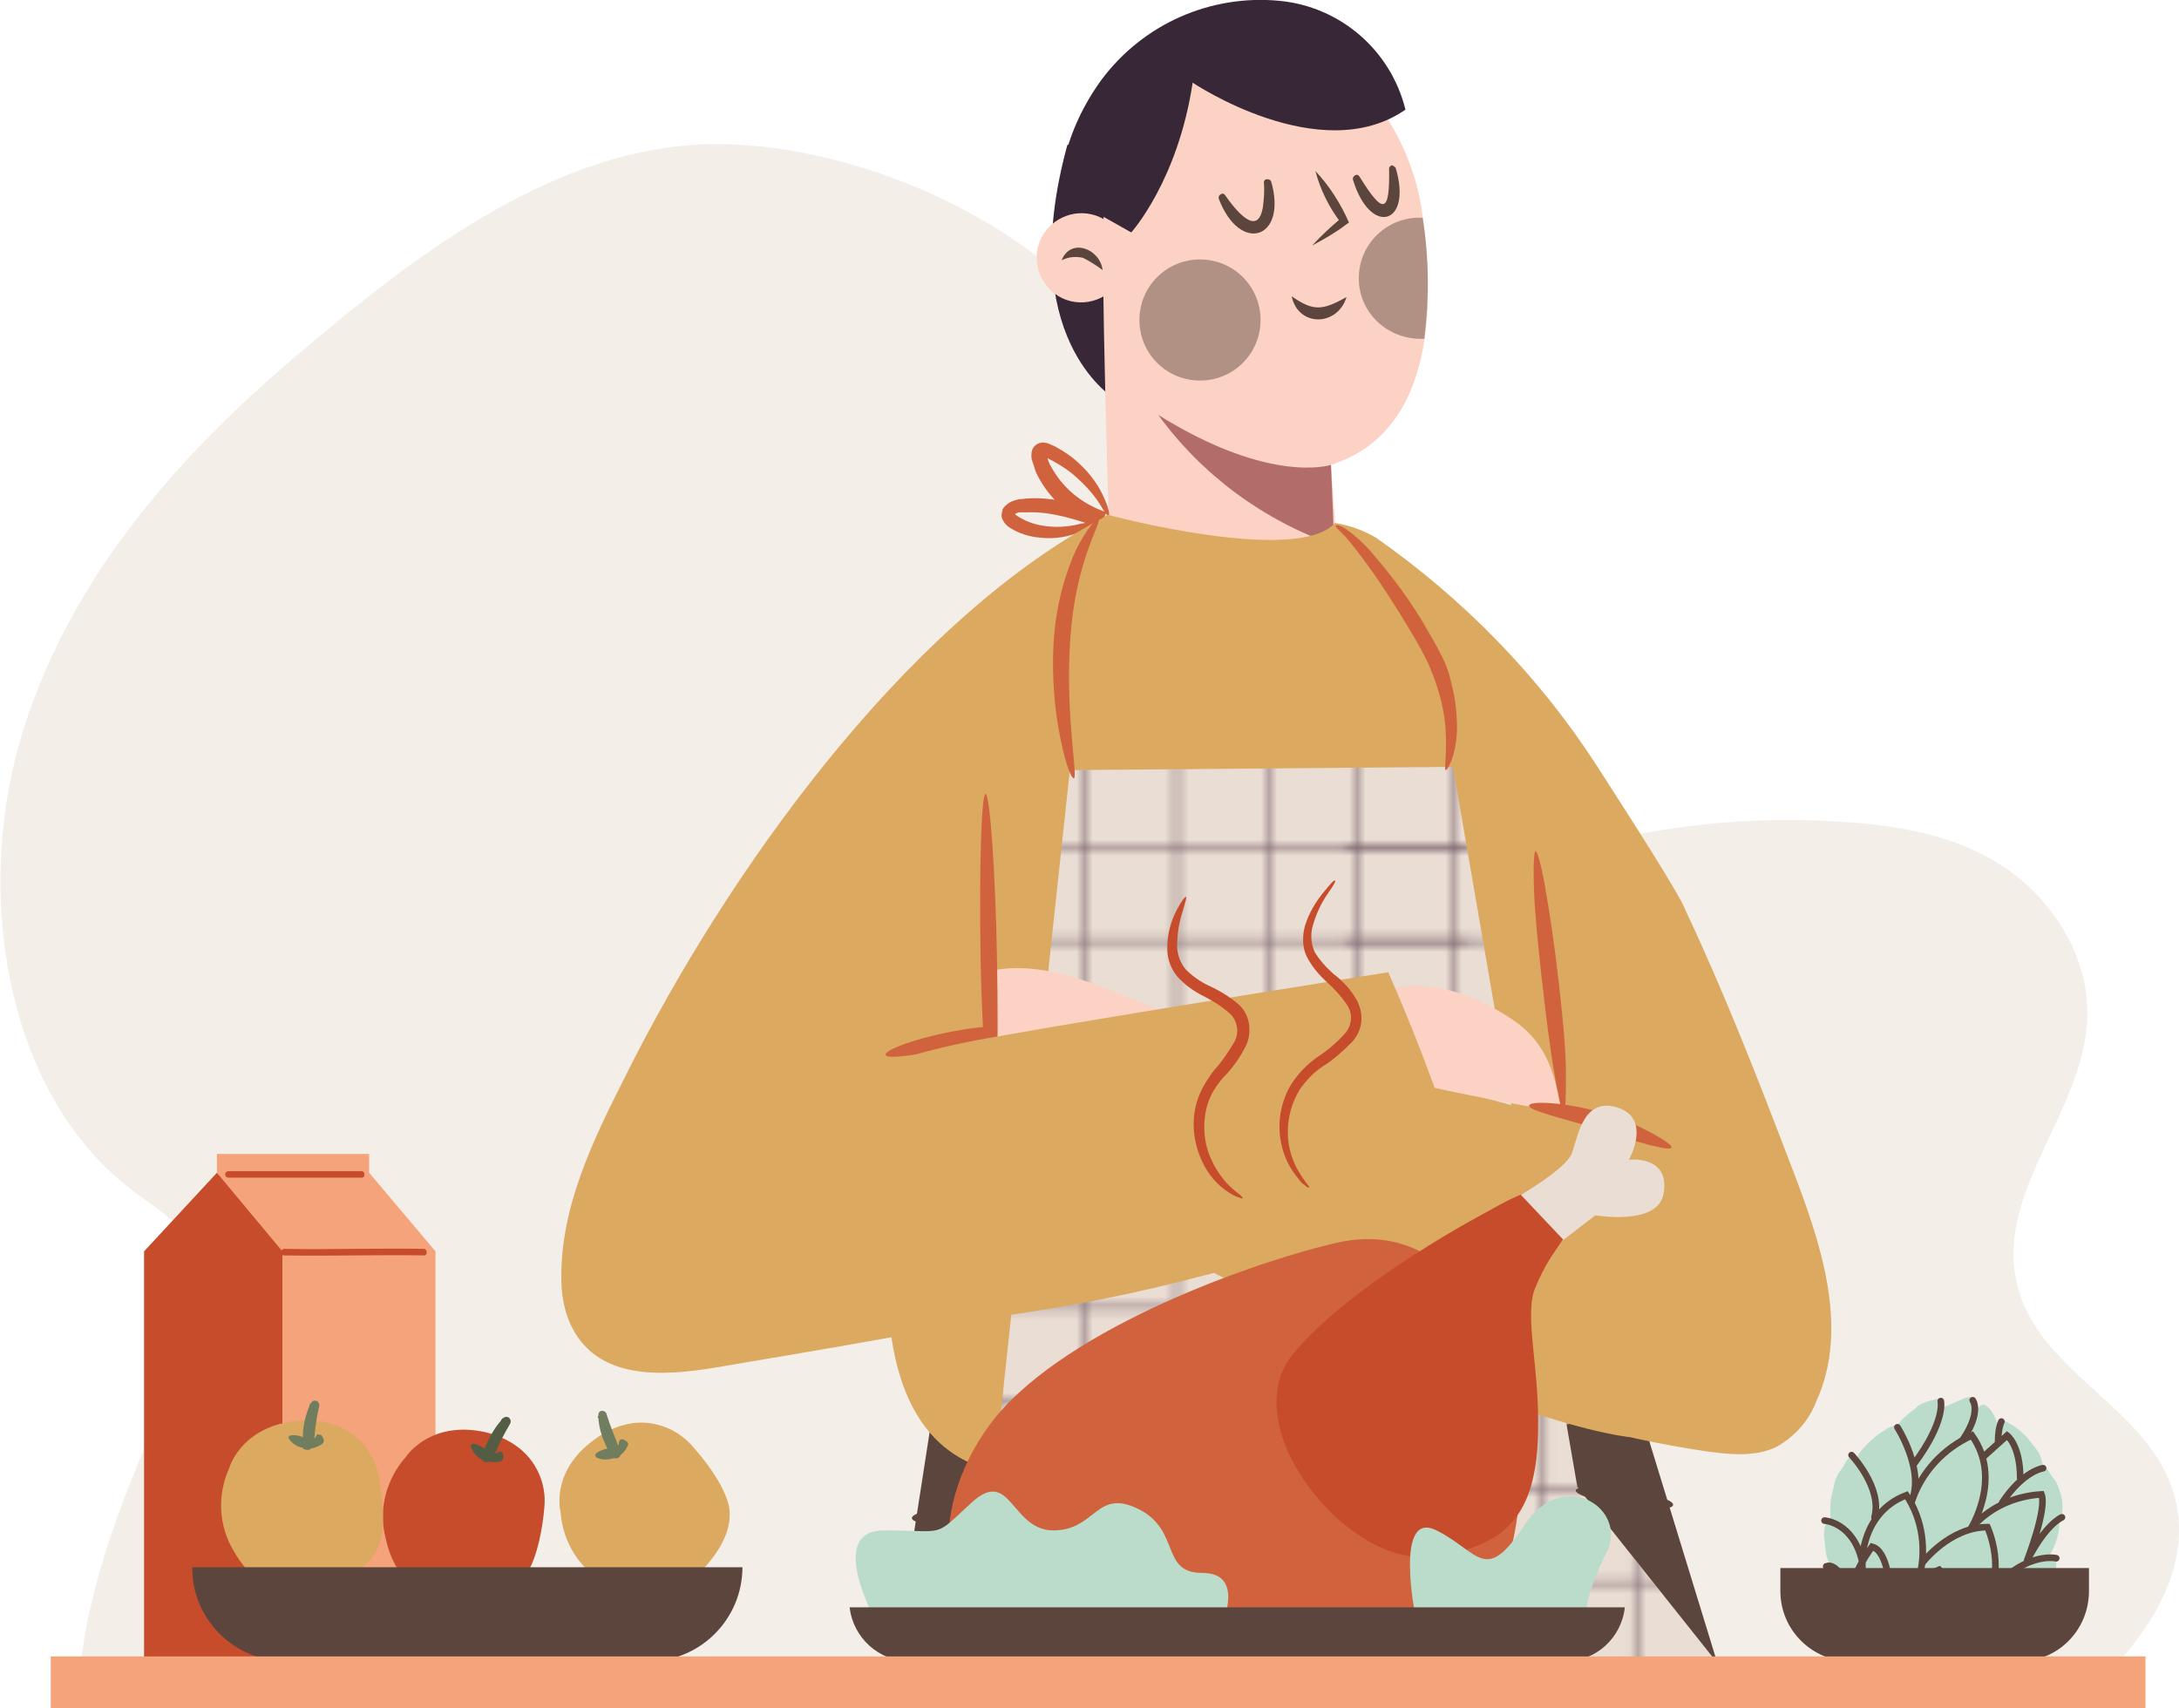<?xml version="1.0" encoding="utf-8"?>
<!-- Generator: Adobe Illustrator 27.1.1, SVG Export Plug-In . SVG Version: 6.00 Build 0)  -->
<svg version="1.1" id="Calque_1" xmlns="http://www.w3.org/2000/svg" xmlns:xlink="http://www.w3.org/1999/xlink" x="0px" y="0px"
	 viewBox="0 0 266.2 208.7" style="enable-background:new 0 0 266.2 208.7;" xml:space="preserve">
<style type="text/css">
	.st0{fill:none;}
	.st1{fill:none;stroke:#765F6A;stroke-width:0.45;stroke-miterlimit:10;}
	.st2{opacity:0.5;}
	.st3{fill:#EADDD3;}
	.st4{fill:#382737;}
	.st5{fill:#FBD2C3;}
	.st6{fill:#B26D6A;}
	.st7{opacity:0.46;fill:#5C453C;enable-background:new    ;}
	.st8{fill:#5C453C;}
	.st9{fill:#D0633D;}
	.st10{fill:#DBA960;}
	.st11{fill:url(#SVGID_1_);}
	.st12{fill:#C74C2C;}
	.st13{fill:#BBDCCA;}
	.st14{fill:#F5A37B;}
	.st15{fill:#525D43;}
	.st16{fill:#707D5F;}
	.st17{fill:#165542;}
	.st18{fill:none;stroke:#5C453C;stroke-width:0.81;stroke-linecap:round;stroke-miterlimit:10;}
</style>
<pattern  y="208.7" width="80" height="80" patternUnits="userSpaceOnUse" id="Motivo_nuevo_5" viewBox="86.1 -162 80 80" style="overflow:visible;">
	<g>
		<rect x="86.1" y="-162" class="st0" width="80" height="80"/>
		<rect x="86.1" y="-162" class="st0" width="80" height="80"/>
		<line class="st1" x1="139.1" y1="-160" x2="139.1" y2="-255.4"/>
		<line class="st1" x1="116.3" y1="-160" x2="116.3" y2="-255.4"/>
		<line class="st1" x1="104.9" y1="-160" x2="104.9" y2="-255.4"/>
		<line class="st1" x1="93.5" y1="-160" x2="93.5" y2="-255.4"/>
		<line class="st1" x1="161.8" y1="-160" x2="161.8" y2="-255.4"/>
		<line class="st1" x1="150.5" y1="-160" x2="150.5" y2="-255.4"/>
		<line class="st1" x1="127.7" y1="-160" x2="127.7" y2="-255.4"/>
		<line class="st1" x1="160" y1="-116.3" x2="255.4" y2="-116.3"/>
		<line class="st1" x1="160" y1="-139.1" x2="255.4" y2="-139.1"/>
		<line class="st1" x1="160" y1="-150.4" x2="255.4" y2="-150.4"/>
		<line class="st1" x1="160" y1="-161.8" x2="255.4" y2="-161.8"/>
		<line class="st1" x1="160" y1="-93.5" x2="255.4" y2="-93.5"/>
		<line class="st1" x1="160" y1="-104.9" x2="255.4" y2="-104.9"/>
		<line class="st1" x1="160" y1="-127.7" x2="255.4" y2="-127.7"/>
		<line class="st1" x1="80" y1="-116.3" x2="175.4" y2="-116.3"/>
		<line class="st1" x1="80" y1="-139.1" x2="175.4" y2="-139.1"/>
		<line class="st1" x1="80" y1="-150.4" x2="175.4" y2="-150.4"/>
		<line class="st1" x1="80" y1="-161.8" x2="175.4" y2="-161.8"/>
		<line class="st1" x1="80" y1="-93.5" x2="175.4" y2="-93.5"/>
		<line class="st1" x1="80" y1="-104.9" x2="175.4" y2="-104.9"/>
		<line class="st1" x1="80" y1="-127.7" x2="175.4" y2="-127.7"/>
		<line class="st1" x1="139.1" y1="-80" x2="139.1" y2="-175.4"/>
		<line class="st1" x1="116.3" y1="-80" x2="116.3" y2="-175.4"/>
		<line class="st1" x1="104.9" y1="-80" x2="104.9" y2="-175.4"/>
		<line class="st1" x1="93.5" y1="-80" x2="93.5" y2="-175.4"/>
		<line class="st1" x1="161.8" y1="-80" x2="161.8" y2="-175.4"/>
		<line class="st1" x1="150.5" y1="-80" x2="150.5" y2="-175.4"/>
		<line class="st1" x1="127.7" y1="-80" x2="127.7" y2="-175.4"/>
		<line class="st1" x1="0" y1="-116.3" x2="95.4" y2="-116.3"/>
		<line class="st1" x1="0" y1="-139.1" x2="95.4" y2="-139.1"/>
		<line class="st1" x1="0" y1="-150.4" x2="95.4" y2="-150.4"/>
		<line class="st1" x1="0" y1="-161.8" x2="95.4" y2="-161.8"/>
		<line class="st1" x1="0" y1="-93.5" x2="95.4" y2="-93.5"/>
		<line class="st1" x1="0" y1="-104.9" x2="95.4" y2="-104.9"/>
		<line class="st1" x1="0" y1="-127.7" x2="95.4" y2="-127.7"/>
		<line class="st1" x1="160" y1="-81.8" x2="255.4" y2="-81.8"/>
		<line class="st1" x1="80" y1="-81.8" x2="175.4" y2="-81.8"/>
		<line class="st1" x1="139.1" y1="0" x2="139.1" y2="-95.4"/>
		<line class="st1" x1="116.3" y1="0" x2="116.3" y2="-95.4"/>
		<line class="st1" x1="104.9" y1="0" x2="104.9" y2="-95.4"/>
		<line class="st1" x1="93.5" y1="0" x2="93.5" y2="-95.4"/>
		<line class="st1" x1="161.8" y1="0" x2="161.8" y2="-95.4"/>
		<line class="st1" x1="150.5" y1="0" x2="150.5" y2="-95.4"/>
		<line class="st1" x1="127.7" y1="0" x2="127.7" y2="-95.4"/>
		<line class="st1" x1="0" y1="-81.8" x2="95.4" y2="-81.8"/>
	</g>
</pattern>
<g>
	<g id="Calque_2_00000098184232583087699010000000642166534453557390_">
		<g id="Calque_1-2">
			<g class="st2">
				<path class="st3" d="M16.5,145.7c3.8,2.8,8.7,5.8,8.8,10.9c-0.1,1.7-0.5,3.4-1.2,5c-4.5,11.4-10.1,22.2-12.9,34.2
					c-0.8,3.2-1.3,6.5-1.5,9.8h246.7c6.2-6,11.5-14.2,9.3-22.6c-2.9-11.2-17.1-15.2-19.4-26.6c-2.3-11.1,8.4-20.8,8.7-32.2
					c0.2-7.3-4.2-14.1-9.8-18s-12.4-5.2-19-5.7c-9-0.7-18-0.2-26.9,1.6c-10,2-20,5.7-30.1,4.3c-4.1-0.4-8-2-11.1-4.6
					c-4.2-3.6-6.6-9.2-8.3-14.7c-4.7-15.3-3.2-33.8-13.1-46.1c-13-16.2-34.6-23.5-49.5-23.4c-18.9,0.2-35.9,13-50.9,25.8
					C21.6,55.8,8,71.2,2.4,90.7S1.1,134.4,16.5,145.7z"/>
			</g>
			<path class="st4" d="M135.9,48.6c0.1-0.2-12-7.2-5.5-30.9l13.5-0.4L135.9,48.6z"/>
			<path class="st5" d="M173.6,25.1C172,15.1,162-1.8,144.1,8.6c-5.6,3.3-8,9.2-9.1,15.4c-0.8,4.3,0.7,46.7,0.7,46.7
				c1.5,17,27,21,27.9,0.3l-1-14.2C175.5,52.7,175.4,36.5,173.6,25.1z"/>
			<path class="st6" d="M162.6,56.8c0,0-7.3,2.5-21.1-6.1c5.4,7.4,12.9,12.9,21.5,15.9L162.6,56.8z"/>
			<path class="st7" d="M139.2,39.1c0,4.1,3.3,7.4,7.4,7.4c4.1,0,7.4-3.3,7.4-7.4s-3.3-7.4-7.4-7.4l0,0
				C142.5,31.7,139.2,35,139.2,39.1z"/>
			<path class="st7" d="M166,34c0-4.1,3.3-7.4,7.4-7.4h0.4c0.8,4.9,0.8,9.9,0.2,14.8c-0.2,0-0.4,0-0.6,0C169.3,41.3,166,38.1,166,34
				z"/>
			<path class="st5" d="M126.8,30.2c-0.7,2.9,1.1,5.9,4,6.6c2.9,0.7,5.9-1.1,6.6-4c0.7-2.9-1.1-5.9-4-6.6c0,0,0,0,0,0
				C130.5,25.5,127.5,27.3,126.8,30.2z"/>
			<path class="st8" d="M134.7,33c-0.8-0.6-1.6-1.1-2.4-1.5c-0.9-0.2-1.8-0.1-2.6,0.3C130.8,29,134.4,30.4,134.7,33L134.7,33z"/>
			<path class="st8" d="M160.7,20.9c1.7,1.8,3.1,4,4.1,6.3l-0.3,0.2c-1.3,1-2.7,1.8-4.2,2.6c1.1-1.2,2.3-2.3,3.6-3.4l-0.1,0.6
				C162.4,25.4,161.3,23.2,160.7,20.9L160.7,20.9z"/>
			<path class="st8" d="M155.3,22.2c2,7-3.8,8.9-6.4,2.1c-0.1-0.3,0.1-0.5,0.3-0.6c0.2-0.1,0.4,0,0.5,0.2c1.2,1.7,4,5.3,4.6,1.3
				c0.1-0.9,0.2-1.9,0.1-2.9c0-0.2,0.1-0.4,0.4-0.4C155.1,21.9,155.2,22,155.3,22.2z"/>
			<path class="st8" d="M170.5,20.5c2.1,7-3.1,8.4-5.2,1.5c-0.1-0.3,0.1-0.5,0.3-0.6c0.2-0.1,0.4,0,0.5,0.2c2.9,4.7,3.7,4.5,3.6-1
				c0-0.2,0.2-0.4,0.4-0.4C170.3,20.3,170.4,20.4,170.5,20.5L170.5,20.5z"/>
			<path class="st8" d="M164.5,36.3c-1.1,3.6-5.9,3.7-6.7-0.1C160.5,38.1,161.6,37.9,164.5,36.3z"/>
			<path class="st4" d="M130,19.6c0,0,1.3,4.9,2.7,5.7l5.5,3.1c0,0,5.7-6.3,7.5-18.3c0,0,15.6,10.5,26,3.3
				c-1.8-7.3-8-12.6-15.4-13.3c-8.4-0.8-16.6,2.8-21.7,9.6C132.4,12.7,130.8,16.1,130,19.6z"/>
			<path class="st9" d="M134,63.6c0.1,0.1-0.4,0.6-1.6,1.2c-1.7,0.8-3.5,1.1-5.3,0.9c-1.3-0.1-2.6-0.5-3.7-1.2
				c-0.5-0.3-0.8-0.7-1-1.2c-0.1-0.4,0-0.7,0.1-1.1c0.2-0.3,0.4-0.5,0.7-0.7c0.4-0.3,0.9-0.4,1.3-0.5c0.4,0,0.8-0.1,1.1-0.1
				c3.1-0.2,6.4,0.8,9.5,1.8l-0.7,1.9l-0.2-0.1c-3.3-1.1-6-3.5-7.5-6.5c-0.2-0.4-0.3-0.7-0.4-1.1l-0.2-0.6c-0.1-0.2-0.1-0.5-0.1-0.7
				c0-0.4,0.1-0.8,0.4-1.1c0.3-0.3,0.8-0.5,1.2-0.4c0.3,0,0.5,0.1,0.7,0.2l0.5,0.2c1.1,0.6,2.2,1.3,3.1,2.2c1.3,1.2,2.4,2.7,3.1,4.4
				c0.5,1.2,0.6,1.9,0.4,1.9s-0.5-0.5-1.1-1.5c-0.9-1.4-2.1-2.6-3.4-3.7c-0.9-0.7-1.9-1.3-2.9-1.8l-0.4-0.2l-0.2-0.1c0,0,0,0,0-0.1
				c0,0,0-0.1,0-0.1c0-0.1,0-0.1,0-0.2c0-0.1,0,0,0-0.1c0.1,0,0.1,0.1,0.2,0.1h0.2l0,0c0,0.1,0,0.2,0.1,0.3l0.1,0.5
				c0.1,0.3,0.2,0.6,0.4,0.9c1.4,2.6,3.7,4.5,6.5,5.5l0.2,0.1l-0.7,1.9c-3.1-1.1-6.1-2-8.8-1.9c-0.3,0-0.7,0-1,0
				c-0.2,0-0.4,0.1-0.6,0.2l0,0l0,0c0,0-0.1,0-0.1,0l0,0l0,0h0.1c0,0,0,0,0,0c0.1,0.1,0.1,0.1,0.2,0.2c0.9,0.6,1.9,1,3,1.2
				c1.6,0.3,3.3,0.2,4.8-0.2C133.3,63.8,133.9,63.5,134,63.6z"/>
			<polygon class="st8" points="114,172.2 109.1,203.8 209.8,203.2 197.5,163.1 			"/>
			<path class="st10" d="M218.8,142.4c-4-10.5-8.1-21-12.9-31.2c-0.6-1.7-6.1-10.3-10.8-17.6c-7.1-11-16.3-20.4-27-27.9
				c-1.5-0.9-3.2-1.5-5-1.8c-4.7,5.2-27.8-1-27.8-1s-0.5,0.3-0.8,0.5c-24.2,13-45.9,43.6-58.1,68.1c-4.1,8.1-8.2,16.5-7.8,25.7
				c0.1,1.5,0.4,3,1,4.4c3.1,7.1,11.2,6.6,17.8,5.5c7.1-1.2,14.3-2.4,21.5-3.7c1.1,7.4,4.1,12.9,9.7,15.4c4.1,1.8,22.5,2.3,29.1,1.9
				c7.2-0.5,35.6-4.7,44.4-6.8c5.3,1.4,10.7,2.6,16.1,3.4c2.9,0.4,6.1,0.8,8.8-0.5c2.2-1.2,4-3.2,4.9-5.6
				C226,162.2,222.4,151.7,218.8,142.4z"/>
			<polygon class="st3" points="130.7,94.1 177.5,93.7 192.7,181.7 209.8,203.2 109.1,203.8 121.1,183.4 			"/>
			<pattern  id="SVGID_1_" xlink:href="#Motivo_nuevo_5" patternTransform="matrix(0.98 0 0 -0.98 -64.968 -15102.807)">
			</pattern>
			<polygon class="st11" points="130.7,94.1 177.5,93.7 192.7,181.7 209.8,203.2 109.1,203.8 121.1,183.4 			"/>
			<path class="st8" d="M111.4,185.5c0-0.6,2.3-1.1,5.2-1.6s5.3-0.7,5.5-0.1s-2.1,1.6-5.2,2.1S111.4,186.1,111.4,185.5z"/>
			<path class="st8" d="M204.4,183.9c-0.1,0.6-2.8,0.6-6.1,0.1s-5.9-1.4-5.8-1.9s2.8-0.6,6.1-0.1S204.5,183.3,204.4,183.9z"/>
			<path class="st9" d="M134.2,63.3c0.3,0.2-0.6,1.8-1.5,4.5c-1.2,3.6-1.8,7.3-2,11.1c-0.5,8.9,1,16,0.5,16.2
				c-0.3,0.1-1-1.7-1.6-4.6c-0.8-3.8-1.1-7.8-0.9-11.7c0.2-4,1.1-7.9,2.7-11.5C132.7,64.6,134.1,63.2,134.2,63.3z"/>
			<path class="st9" d="M163.2,64.2c0.1-0.1,0.6,0,1.3,0.5c1,0.7,2,1.6,2.8,2.5c2.7,3.1,5.2,6.4,7.2,10c0.6,1,1.2,2.1,1.7,3.1
				c0.5,1,0.9,2.1,1.1,3.2c0.5,1.8,0.7,3.7,0.7,5.6c-0.1,3.3-1.2,5.1-1.4,5s0.2-2,0-5c-0.1-1.7-0.5-3.5-1-5.1
				c-0.3-1-0.7-1.9-1.1-2.9c-0.5-1-1-2-1.6-3c-2.4-4.1-4.7-7.6-6.6-10.1c-0.9-1.2-1.7-2.2-2.3-2.8S163.1,64.4,163.2,64.2z"/>
			<path class="st10" d="M134.7,148.4c0,0,44.2,24.4,64.3,27.2l0.7-36.5l-55.7-15L134.7,148.4z"/>
			<path class="st9" d="M191,135.8c-0.3,0-0.6-1.8-1.1-4.6s-1-6.8-1.5-11.2s-0.9-8.4-1-11.3s0-4.7,0.2-4.7s0.7,1.7,1.2,4.6
				s1.1,6.8,1.6,11.2s0.9,8.4,0.9,11.3S191.3,135.8,191,135.8z"/>
			<path class="st5" d="M184.8,124.6c-7-4.7-13.1-4.7-15.3-3.5c0,0,3.9,8.5,4.9,11.6c0.1,0.2,16.5,3.4,16.4,3.1
				C190.1,133.2,189.9,128,184.8,124.6z"/>
			<path class="st9" d="M126.6,125.8c0,0.6-4.1,1.3-9.1,2.1c-5,0.9-9.1,1.6-9.3,1s3.8-2.1,8.9-3S126.5,125.3,126.6,125.8z"/>
			<path class="st5" d="M142.2,124.7l-0.2-1.1c-2-0.9-4.1-1.7-6.1-2.5c-4.5-1.8-9.5-3.4-14.2-2.6c-0.2,3.6-0.4,7.2-0.6,10.8
				c0.3,0.1,0.6,0.1,0.8,0.1c3.5,0.1,7,0.1,10.5,0.1c3.2,0.1,6.5-0.4,9.6-1.5c1-0.3,1.8-1,2.1-2C144.3,125.1,143,124,142.2,124.7z"
				/>
			<path class="st9" d="M121.1,127c0.1,0,0.3,0.6,0.4,1.6c0.1,0.5,0.1,1.1,0.2,1.9c0,0.4,0.1,0.8,0.1,1.2v0.3v0.2v0.1h-1.3l0,0l0,0
				l-0.1-0.7c-0.2-3.7-0.5-8.7-0.6-14.3c-0.2-11.2,0.1-20.3,0.6-20.3s1.2,9,1.4,20.2c0.1,5.6,0.1,10.7,0,14.3c0,0.2,0,0.4,0,0.7l0,0
				l0,0h-1.3v-0.6c0-0.4,0-0.8,0.1-1.2c0-0.7,0.1-1.4,0.1-1.9C120.9,127.5,121,127,121.1,127z"/>
			<path class="st10" d="M110.8,162.5c29.4-4.1,29.3-4.6,69-15.8c-2.8-9.5-6.2-18.8-10.2-27.9c0,0-32.3,5.1-47.5,7.8
				c-3.5,0.6-7,1.3-10.4,2.3C111.4,138.6,111.4,152.8,110.8,162.5z"/>
			<path class="st9" d="M204.2,140.2c-0.1,0.3-1.1,0.1-2.7-0.3s-3.7-1.1-6.1-1.9c-4.7-1.4-8.6-2.3-8.6-2.9s4.2-0.5,9.1,0.9
				c2.1,0.6,4.1,1.5,6,2.5C203.5,139.4,204.3,140,204.2,140.2z"/>
			<path class="st9" d="M163.1,151.9c-11.8,2.8-34.1,11.2-42.2,22.2s-6.2,24.9,4.1,24.9h51.4c7.7,0,10.6-15.2,8.9-25.8
				S177.1,148.6,163.1,151.9z"/>
			<path class="st12" d="M181.8,148c0,0-16.5,8.6-23.8,17.4s6.4,25.7,16.3,24.8s13.4-5.3,13.6-15.2c0.2-7.9-1.7-14.1-0.4-17.5
				c2.4-6,4.9-6.1,3.7-9.3C190.2,145.2,189.2,143.7,181.8,148z"/>
			<path class="st3" d="M185.8,146l5.2,5.5l3.9-3c0,0,7.5,1.3,8.3-2.5c1-4.9-4.2-4.3-4.2-4.3s2.9-5.1-1.5-6.4s-4.8,4.3-5.6,5.9
				C190.8,143.1,185.8,146,185.8,146L185.8,146z"/>
			<path class="st13" d="M108,200c0,0-7.8-13,0-13s5.9,1,10.7-3.4s4.8,3.4,10,3.4s5.2-5.2,10.4-2.6s2.6,7.8,7.8,7.8s2.4,6.2,2.4,6.2
				L108,200z"/>
			<path class="st13" d="M172.9,197.4c0,0-2.6-13,2.6-10.4s5.9,6.7,10.7-0.6s12.7-2,10.1,3.2s-2.6,7.8-2.6,7.8L172.9,197.4z"/>
			<path class="st8" d="M103.8,196.4c0.4,3.7,3.6,6.6,7.3,6.6h80.1c3.8,0,6.9-2.9,7.3-6.6H103.8z"/>
			<path class="st12" d="M144.9,109.6c0.1,0-0.1,0.6-0.4,1.7c-0.5,1.5-0.7,3-0.7,4.5c0.1,1,0.4,1.9,1.1,2.7c0.8,0.8,1.8,1.5,2.9,2
				c1.3,0.6,2.6,1.4,3.7,2.4c0.6,0.6,1,1.5,1.1,2.3c0.1,0.9,0,1.8-0.4,2.6c-0.7,1.4-1.6,2.7-2.7,3.8c-0.9,1-1.6,2.1-2,3.4
				c-0.6,2.1-0.5,4.5,0.4,6.5c0.6,1.4,1.5,2.7,2.6,3.7l0.6,0.5l0.4,0.3c0.2,0.2,0.3,0.3,0.3,0.4s-0.2,0-0.5-0.1s-0.3-0.1-0.5-0.2
				s-0.4-0.2-0.7-0.4c-1.4-0.9-2.5-2.2-3.2-3.7c-1.1-2.3-1.4-4.9-0.7-7.3c0.4-1.4,1.2-2.7,2.1-3.9c1-1.1,1.8-2.3,2.5-3.5
				c0.6-1.1,0.4-2.5-0.5-3.4c-1-0.9-2.1-1.6-3.3-2.2c-1.2-0.6-2.3-1.4-3.2-2.4c-0.8-1-1.2-2.2-1.2-3.4c0-1.7,0.4-3.3,1.2-4.8
				C144.4,110,144.8,109.5,144.9,109.6z"/>
			<path class="st12" d="M163.1,107.6c0.1,0.1-0.2,0.6-0.9,1.6c-0.9,1.3-1.5,2.7-1.9,4.2c-0.2,1-0.1,2,0.3,2.9
				c0.6,1,1.4,1.9,2.3,2.7c1.2,0.9,2.2,2,2.9,3.3c0.4,0.8,0.6,1.7,0.5,2.6c-0.1,0.9-0.5,1.7-1.1,2.4c-1.1,1.1-2.3,2.2-3.6,3
				c-1.1,0.7-2,1.7-2.8,2.8c-2,3.3-2,7.4,0.2,10.6c0.1,0.2,0.3,0.4,0.4,0.6l0.3,0.4c0.2,0.2,0.3,0.4,0.2,0.4s-0.2,0-0.4-0.2
				s-0.3-0.2-0.4-0.3s-0.3-0.3-0.5-0.6c-1.1-1.3-1.8-2.8-2.1-4.4c-0.5-2.5,0-5.1,1.3-7.2c0.8-1.2,1.8-2.3,3.1-3.2
				c1.2-0.8,2.3-1.7,3.3-2.8c0.9-0.9,1.1-2.3,0.5-3.4c-0.7-1.1-1.6-2.1-2.6-3c-1-0.9-1.9-2-2.5-3.2c-0.5-1.1-0.5-2.4-0.2-3.6
				c0.5-1.6,1.3-3,2.4-4.3C162.6,107.9,163,107.5,163.1,107.6z"/>
			<polygon class="st12" points="26.5,143.3 17.6,152.9 17.6,203 38,203 38,152.9 			"/>
			<polygon class="st14" points="26.5,141 26.5,143.3 34.5,152.9 34.5,203 53.2,203 53.2,152.9 45.1,143.3 45.1,141 			"/>
			<path class="st12" d="M34.7,153.4c5.7,0.1,11.4-0.1,17.1,0c0.2,0,0.4-0.2,0.3-0.5c0-0.2-0.2-0.3-0.3-0.3
				c-5.7-0.1-11.4,0.1-17.1,0c-0.2,0-0.4,0.2-0.3,0.5C34.4,153.3,34.5,153.4,34.7,153.4z"/>
			<path class="st12" d="M27.9,143.9h16.3c0.2,0,0.4-0.2,0.3-0.5c0-0.2-0.2-0.3-0.3-0.3H27.9c-0.2,0-0.4,0.2-0.4,0.4
				C27.5,143.7,27.7,143.9,27.9,143.9L27.9,143.9z"/>
			<path class="st12" d="M66.5,184.2c0.3-2.9-1-5.8-3.4-7.5c-1.1-0.8-2.5-1.4-3.8-1.7c-6.3-1.4-9.3,2.4-9.7,3
				c-2.4,2.7-3.4,6.4-2.5,9.9c1.3,6,5.1,7.2,7.6,7.4s7.6,0.2,9.7-3.1C65.7,190.1,66.3,186.6,66.5,184.2z"/>
			<path class="st15" d="M57.8,176.4c0.5,0.1,1,0.3,1.4,0.6c0.5-1.2,1.1-2.4,2-3.4c0-0.1,0.1-0.2,0.2-0.3c0.1,0,0.1-0.1,0.2-0.1
				c0.5-0.3,1,0.3,0.7,0.8c-0.7,1.2-1.3,2.3-1.8,3.6h0.1c0-0.1,0.1-0.1,0.2-0.1c0.1-0.1,0.3-0.2,0.4-0.1c0.3,0.1,0.3,0.3,0.3,0.6
				c0,0.2-0.1,0.4-0.2,0.5c-0.5,0.2-1,0.2-1.5,0.1c-0.3,0.1-0.6,0.1-0.8-0.1c-0.1-0.1-0.1-0.1-0.2-0.2c-0.6-0.3-1.1-0.9-1.3-1.6
				C57.6,176.5,57.7,176.4,57.8,176.4C57.8,176.4,57.8,176.4,57.8,176.4z"/>
			<path class="st10" d="M46.2,180.1c-0.6-2.9-2.8-5.2-5.6-6.1c-1.3-0.4-2.8-0.6-4.2-0.4c-6.5,0.6-8.2,5.1-8.4,5.8
				c-1.5,3.3-1.3,7.1,0.6,10.2c3.1,5.3,7,5.3,9.5,4.7s7.3-2.1,8.3-5.9C47.2,186,46.6,182.4,46.2,180.1z"/>
			<path class="st16" d="M35.5,175.4c0.5-0.1,1,0,1.5,0.2c0-1.3,0.3-2.6,0.8-3.8c0-0.1,0-0.2,0.1-0.3c0.1,0,0.1-0.1,0.2-0.2
				c0.4-0.4,1,0,0.9,0.5c-0.3,1.3-0.5,2.6-0.6,3.9h0.1c0-0.1,0.1-0.1,0.1-0.2c0.1-0.2,0.2-0.3,0.4-0.2c0.3,0,0.4,0.2,0.5,0.5
				c0.1,0.2,0.1,0.4-0.1,0.6c-0.4,0.3-0.9,0.5-1.4,0.6c-0.2,0.2-0.5,0.2-0.8,0.1c-0.1,0-0.2-0.1-0.2-0.2c-0.7-0.1-1.3-0.5-1.7-1.1
				C35.2,175.6,35.2,175.5,35.5,175.4C35.4,175.4,35.4,175.4,35.5,175.4z"/>
			<path class="st10" d="M84.5,176.6c-2-2.2-5-3.2-7.8-2.6c-1.4,0.3-2.7,0.9-3.8,1.7c-5.4,3.7-4.6,8.4-4.4,9.2
				c0.3,3.6,2.3,6.8,5.5,8.6c5.3,3.1,8.7,1.2,10.6-0.5s5.3-5.4,4.4-9.2C88.3,181.2,86.1,178.4,84.5,176.6z"/>
			<path class="st16" d="M72.8,177.6c0.4-0.3,0.9-0.5,1.4-0.6c-0.6-1.2-1-2.4-1.1-3.7c-0.1-0.1-0.1-0.2,0-0.3c0-0.1,0-0.1,0-0.2
				c0.1-0.6,0.9-0.5,1,0c0.4,1.3,0.9,2.5,1.4,3.8l0.1-0.1c0-0.1,0-0.2,0-0.2c0-0.2,0.1-0.3,0.2-0.4c0.3-0.1,0.4,0,0.7,0.2
				c0.2,0.1,0.3,0.3,0.2,0.5c-0.2,0.5-0.5,0.9-0.9,1.2c-0.1,0.3-0.3,0.4-0.6,0.4c-0.1,0-0.2,0-0.3,0c-0.7,0.2-1.4,0.2-2-0.1
				C72.7,178,72.7,177.8,72.8,177.6C72.8,177.7,72.8,177.6,72.8,177.6z"/>
			<path class="st8" d="M35,203h44.2c6.4,0,11.5-5.2,11.5-11.5H23.5C23.4,197.8,28.6,203,35,203C35,203,35,203,35,203z"/>
			<path class="st13" d="M250.7,193.7c0.1-0.2,0.1-0.3,0.2-0.5c0.1-0.3,0.2-0.7,0.2-1c0.1-0.4,0.1-0.8,0.1-1.2c0-0.2,0-0.4,0-0.6
				c0-0.1,0-0.2,0-0.4c-0.1,0-0.2,0.1-0.4,0.2c-0.1,0-0.2,0.1-0.3,0.1l-0.2,0.1c0-0.1,0.1-0.3,0.1-0.4c0.6-0.9,0.9-1.9,1.1-2.9
				c0-0.3,0.1-0.5,0.1-0.8c0-0.3,0.1-0.6,0.2-0.9c0.3-1.1,0.2-2.3-0.2-3.3c-0.1-0.3-0.2-0.5-0.3-0.8c-0.1-0.2-0.2-0.4-0.4-0.6
				c-0.3-0.4-0.5-0.8-0.8-1.2c-0.1-0.2-0.3-0.2-0.5-0.2c0-0.3-0.1-0.6-0.2-1c-0.1-0.3-0.2-0.6-0.4-0.9c-0.2-0.3-0.4-0.6-0.7-0.9
				c-0.1-0.2-0.2-0.3-0.4-0.5c-0.1-0.2-0.3-0.4-0.4-0.5c-0.6-0.6-1.2-1.1-1.9-1.5l-0.7-0.4c-0.1-0.1-0.2-0.2-0.3-0.2
				s-0.1,0.1-0.1,0.2c-0.1,0.3-0.1,0.6-0.1,0.8l-0.1,0.4c-0.1-0.4-0.3-0.8-0.4-1.2c-0.2-0.5-0.4-0.9-0.7-1.3
				c-0.2-0.2-0.4-0.5-0.7-0.6c0,0-0.2-0.1-0.2-0.1s-0.1,0.1-0.2,0.1s-0.3,0.2-0.4,0.3s-0.2,0.2-0.3,0.4c0-0.2-0.1-0.4-0.1-0.6
				c0-0.2-0.1-0.3-0.1-0.5c-0.1-0.1-0.1-0.3-0.2-0.4s-0.1-0.2-0.2-0.2h-0.2c-0.2,0-0.3,0.1-0.5,0.1c-0.2,0.1-0.5,0.2-0.7,0.3
				l-1.1,0.5c-0.2,0.1-0.5,0.2-0.8,0.3c-0.1,0.1-0.3,0.2-0.4,0.2c0.1-0.2,0.1-0.5,0.1-0.7c0-0.1,0-0.5-0.1-0.5s-0.2,0-0.2,0
				l-0.5,0.1c-0.4,0.1-0.9,0.2-1.3,0.4c-0.4,0.1-0.7,0.3-1,0.6c-0.3,0.3-0.7,0.5-1,0.8c-0.4,0.3-0.8,0.7-1.1,1.1l-0.2,0.2l-0.4,0.1
				c-0.3,0.1-0.5,0.2-0.8,0.3c-0.1,0.1-0.2,0.2-0.4,0.3c-0.2,0.1-0.3,0.2-0.5,0.3c-0.1,0.1-0.3,0.2-0.4,0.3s-0.4,0.3-0.6,0.5
				c-0.2,0.2-0.5,0.4-0.6,0.6c-0.2,0.2-0.3,0.3-0.5,0.5s-0.2,0.2-0.3,0.4c-0.2,0.2-0.3,0.4-0.4,0.7c0,0,0,0.1,0,0.1l0,0l0,0l0,0
				l-0.1-0.2c-0.1-0.1-0.3-0.4-0.4-0.4s-0.2,0.1-0.2,0.2c-0.1,0.1-0.2,0.2-0.3,0.3c-0.1,0.2-0.4,0.4-0.5,0.7s-0.3,0.5-0.4,0.7
				c-0.4,0.4-0.6,0.9-0.8,1.4l-0.4,1.7c-0.2,0.7-0.2,1.3-0.2,2c0,0.5,0,0.9,0.1,1.4v-0.1l-0.3-0.3c0,0-0.1-0.1-0.1-0.1
				s-0.1,0.1-0.1,0.1c-0.1,0.4-0.2,0.7-0.3,1.1c-0.1,0.5-0.1,1,0,1.5c0,0.3,0.1,0.7,0.1,1c0,0.3,0.1,0.5,0.1,0.8
				c0.1,0.3,0.2,0.6,0.3,0.9c0.1,0.1,0.1,0.2,0.2,0.3c0,0.1,0,0.3-0.1,0.4c0,0.1-0.1,0.3-0.1,0.4c0,0.3,0,0.7,0,1
				c0,0.4,0.1,0.7,0.2,1.1c0.1,0.3,0.3,0.5,0.4,0.8c0.1,0.3,0.3,0.5,0.5,0.8c0.1,0.2,0.2,0.3,0.4,0.5c0.2,0.2,0.4,0.3,0.5,0.6
				c0.2,0.3,0.5,0.5,0.8,0.6c0.5,0.3,1,0.5,1.5,0.7c0.2,0,0.4,0.2,0.6,0.4l0.3,0.5c0.1,0.1,0.1,0.2,0.1,0.3c0.1,0.1,0.1,0.2,0.1,0.2
				c0,0.2,0.1,0.4,0.1,0.6c0,0.2,0,0.4-0.1,0.7c-0.1,0.2-0.1,0.4-0.2,0.7s-1.3,3.6-0.5,4.8s3.2,1.3,4.3,1.4c1.8,0.2,2.3-0.4,2.9-2
				c0.3-1,0.6-1.9,1-2.9c0.4-0.6,0.9-1,1.5-1.3l0.3,0.1c0.1,0,0.3,0.1,0.4,0.1c0.1,0,0.3,0,0.4,0s0.6-0.1,0.8-0.1
				c0.3,0,0.6-0.1,0.9-0.2c0.2,0,0.3-0.1,0.5-0.1s0.3-0.1,0.4-0.2c0.3-0.1,0.6-0.2,0.9-0.4c0.2-0.1,0.3-0.2,0.4-0.2
				c0.1-0.1,0.2-0.2,0.3-0.3c0.2-0.2,0.4-0.4,0.6-0.6l0.3-0.4l0.3-0.4c0.2-0.2,0.4-0.5,0.5-0.7c0.1,0,0.2,0,0.2,0
				c0.3-0.1,0.5-0.1,0.8-0.2c0.4-0.1,0.8-0.2,1.1-0.4l0.5-0.2c0.2-0.1,0.3-0.2,0.4-0.3c0.3-0.2,0.6-0.4,0.9-0.7
				c0.2-0.2,0.5-0.5,0.7-0.7c0.2-0.2,0.4-0.5,0.6-0.8c0.2-0.3,0.4-0.6,0.5-0.9C250.7,194,250.7,193.8,250.7,193.7z M228.8,200.3
				L228.8,200.3L228.8,200.3z"/>
			<path class="st17" d="M233.7,202.1L233.7,202.1L233.7,202.1z"/>
			<path class="st18" d="M245,198.3c0,0,0.1-1.9-0.4-2.3c0,0-3.1-1-6.5,2.9c-0.1,0.1-0.2,0.1-0.2,0c0,0-0.1-0.1-0.1-0.1
				c0.3-1.5,0.8-5.3-0.9-7c-2.1,0.8-4,2.2-5.4,4c-0.1,0.1-0.3,0.2-0.4,0.1c-0.1-0.1-0.1-0.1-0.1-0.2c-0.1-1.9-0.4-6.2-2.3-6.7
				c-1.1,1.5-2,3.2-2.6,4.9c0,0.1-0.1,0.1-0.2,0.1c0,0,0,0-0.1-0.1c-0.4-0.8-1.6-3-2.7-2.5"/>
			<path class="st18" d="M222.9,185.8c0,0,3.5,0.2,4.6,5c0,0-0.1-6,5.4-8.1c2,3,2.5,6.8,1.5,10.3"/>
			<path class="st18" d="M234.9,190.9c0,0,3.3-4.3,7.9-4.3c0,0,2.6,5.7-0.7,9.4"/>
			<path class="st18" d="M251.2,190.4c0,0-4.3-1-8.7,5.1"/>
			<path class="st18" d="M226.2,177.8c0,0,3.8,4,2.8,7.6"/>
			<path class="st18" d="M231.8,174.4c0,0,3.4,5.3,1.7,9.1"/>
			<path class="st18" d="M251.9,185.4c0,0-2,0.8-4.3,5.4c0,0,2.5-6.4,1.8-8.2c-3.4,0.2-6.6,1.7-8.7,4.3c0,0,4-6.2,0.2-11.5
				c-3.5,1.6-6.2,4.5-7.4,8.2"/>
			<path class="st18" d="M237.1,171.2c0,0,0.6,2.5-3.3,7.7"/>
			<path class="st18" d="M241,171.1c0,0,1.1,1.4-1.2,4.8"/>
			<path class="st18" d="M249.6,179.4c0,0-2.4,0.3-5,4.2"/>
			<path class="st18" d="M242.3,178l2.9-2.6c0,0,1.6,1.2,1.6,5.2"/>
			<path class="st18" d="M244.5,173.7c-0.3,0.7-0.4,1.6-0.4,2.4"/>
			<path class="st8" d="M246.7,203h-20.6c-4.7,0-8.6-3.8-8.6-8.6l0,0v-2.8l0,0h37.7l0,0v2.8C255.2,199.2,251.4,203,246.7,203z"/>
			<rect x="6.2" y="202.4" class="st14" width="255.9" height="6.4"/>
		</g>
	</g>
</g>
</svg>
